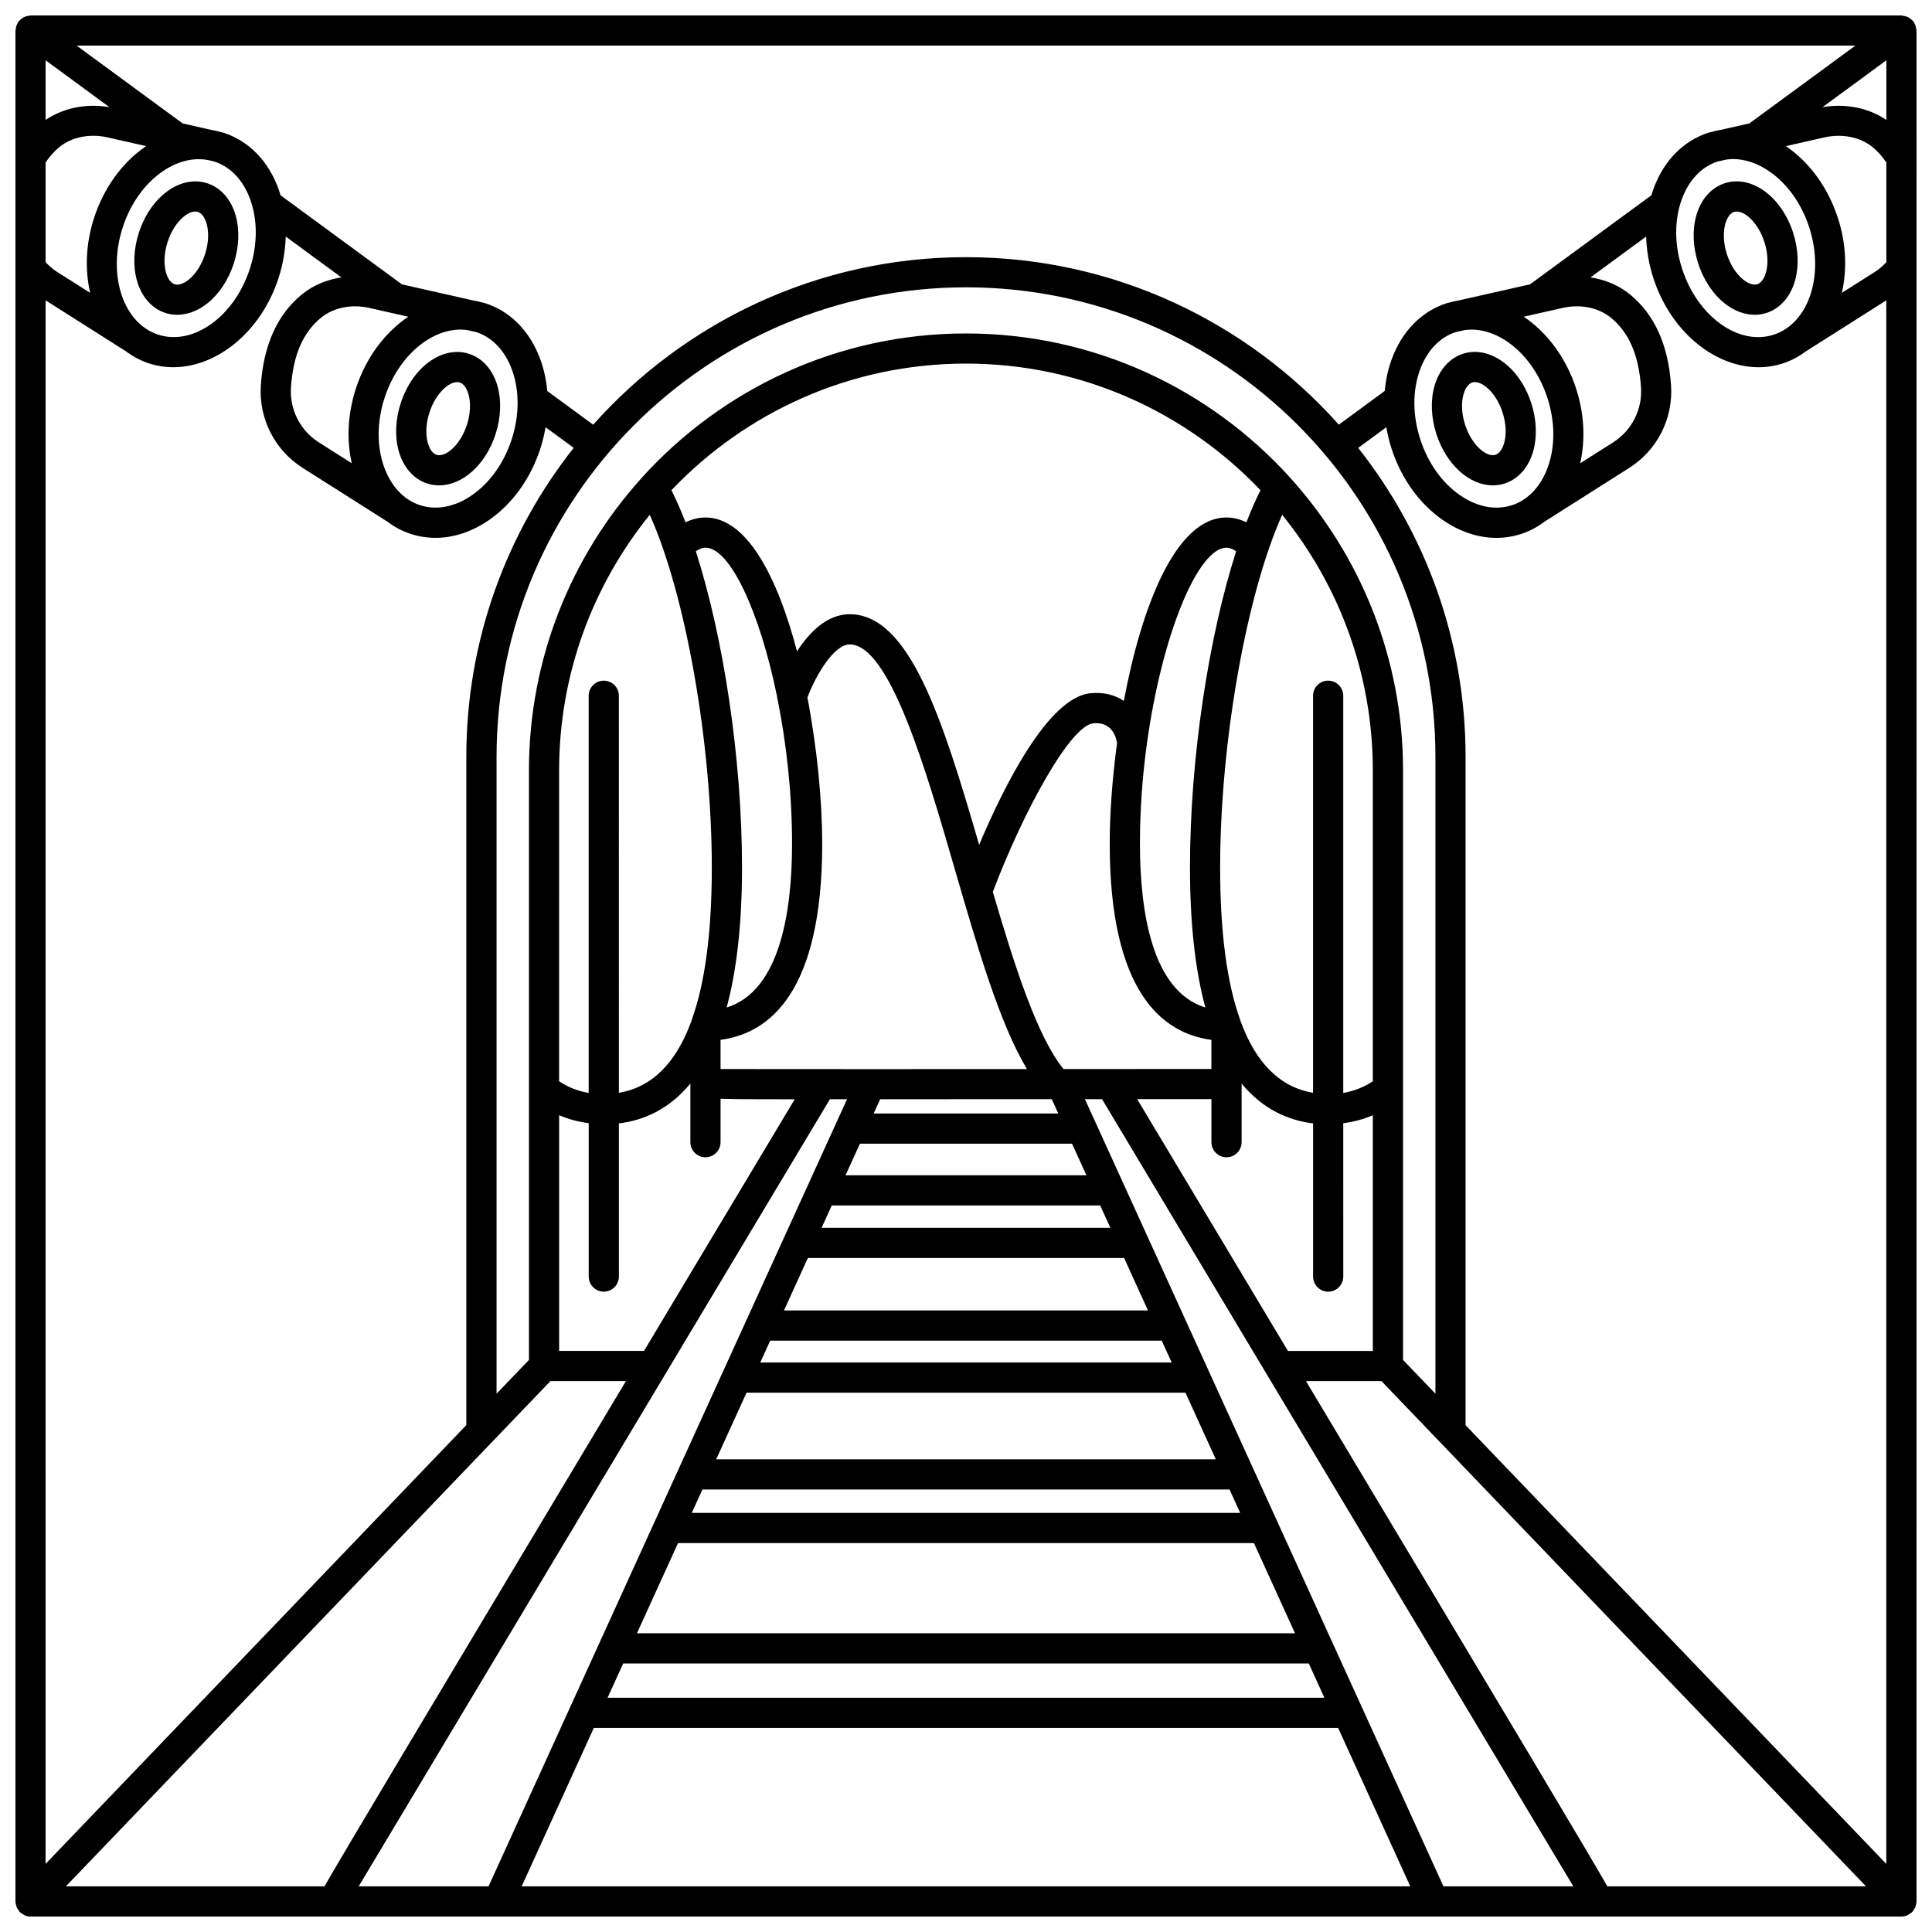 <?xml version="1.0" encoding="UTF-8"?>
<!-- Uploaded to: SVG Repo, www.svgrepo.com, Generator: SVG Repo Mixer Tools -->
<svg width="800px" height="800px" version="1.1" viewBox="144 144 512 512" xmlns="http://www.w3.org/2000/svg">
 <defs>
  <clipPath id="a">
   <path d="m148.09 148.09h503.81v503.81h-503.81z"/>
  </clipPath>
 </defs>
 <path d="m524.65 259c2.652 8.223 8.828 13.625 14.969 13.625 1.059 0 2.113-0.164 3.152-0.496 3.617-1.168 6.379-4.324 7.574-8.664 1.047-3.805 0.859-8.273-0.527-12.578-3.102-9.641-11.066-15.402-18.125-13.133-3.617 1.168-6.379 4.324-7.574 8.664-1.051 3.805-0.855 8.277 0.531 12.582zm7.18-10.457c0.219-0.805 0.887-2.715 2.316-3.176 0.227-0.07 0.469-0.109 0.719-0.109 2.367 0 5.746 3.129 7.34 8.082 0.902 2.805 1.059 5.719 0.43 8.004-0.219 0.805-0.887 2.715-2.316 3.176-2.356 0.746-6.293-2.5-8.062-7.973-0.898-2.801-1.059-5.715-0.426-8.004z"/>
 <path d="m600.95 224.32c2.523 2.035 5.348 3.098 8.082 3.098 1.062 0 2.109-0.16 3.121-0.488 3.617-1.164 6.379-4.324 7.574-8.664 1.047-3.805 0.859-8.273-0.527-12.578-3.106-9.641-11.07-15.402-18.121-13.137-3.617 1.168-6.379 4.324-7.574 8.664-1.047 3.805-0.859 8.273 0.527 12.578 1.391 4.316 3.844 8.055 6.918 10.527zm0.266-20.977c0.219-0.805 0.887-2.715 2.316-3.176 0.227-0.07 0.469-0.109 0.719-0.109 2.367 0 5.742 3.129 7.336 8.082 0.902 2.805 1.059 5.719 0.43 8-0.219 0.805-0.887 2.715-2.32 3.176-1.418 0.457-3.082-0.703-3.734-1.227-1.844-1.488-3.418-3.945-4.328-6.75-0.891-2.793-1.047-5.707-0.418-7.996z"/>
 <g clip-path="url(#a)">
  <path d="m651.9 152.09c0-0.156-0.07-0.285-0.09-0.438-0.027-0.273-0.07-0.527-0.16-0.793s-0.203-0.496-0.34-0.73c-0.074-0.133-0.098-0.281-0.188-0.402-0.059-0.082-0.156-0.125-0.219-0.199-0.18-0.211-0.383-0.379-0.605-0.547-0.199-0.152-0.391-0.301-0.613-0.41-0.219-0.113-0.457-0.18-0.695-0.25-0.27-0.074-0.523-0.141-0.801-0.16-0.098-0.02-0.184-0.07-0.285-0.07h-495.81c-0.105 0-0.195 0.051-0.297 0.059-0.277 0.02-0.527 0.086-0.793 0.16-0.242 0.07-0.48 0.137-0.699 0.25-0.223 0.113-0.41 0.262-0.613 0.414-0.219 0.168-0.422 0.336-0.602 0.547-0.066 0.074-0.16 0.117-0.219 0.199-0.094 0.125-0.113 0.277-0.191 0.406-0.133 0.234-0.25 0.473-0.34 0.734-0.086 0.266-0.129 0.52-0.156 0.793-0.02 0.152-0.09 0.281-0.09 0.438v495.81c0 0.016 0.008 0.027 0.008 0.039 0.004 0.402 0.117 0.793 0.238 1.176 0.035 0.113 0.027 0.238 0.074 0.348 0.051 0.129 0.168 0.227 0.234 0.348 0.188 0.336 0.375 0.668 0.648 0.938 0.012 0.012 0.012 0.023 0.023 0.035 0.172 0.164 0.387 0.242 0.578 0.371 0.223 0.152 0.43 0.332 0.68 0.438 0.492 0.199 1 0.305 1.516 0.305h123.94 0.008 0.012 247.89 0.012 0.008 123.94c0.516 0 1.023-0.109 1.512-0.305 0.258-0.105 0.457-0.285 0.68-0.438 0.191-0.129 0.406-0.207 0.578-0.371 0.012-0.012 0.012-0.023 0.023-0.035 0.273-0.27 0.465-0.602 0.648-0.938 0.066-0.121 0.18-0.219 0.234-0.348 0.047-0.109 0.039-0.234 0.074-0.348 0.125-0.383 0.234-0.777 0.238-1.176 0-0.016 0.008-0.027 0.008-0.039l0.004-495.81zm-125.37 491.81-95.012-208.61h4.535c11.418 19.074 105.38 176 124.89 208.61h-34.41zm-287.47 0c19.492-32.602 113.38-189.39 124.87-208.59h4.539l-95 208.59zm350.61-447.02c1.836-5.094 5.203-8.66 9.484-10.066l2.324-0.523c0.59-0.078 1.188-0.137 1.789-0.137 3.176 0 6.477 1.098 9.605 3.25 4.809 3.297 8.578 8.594 10.613 14.906 4.078 12.664-0.164 25.398-9.461 28.398-9.301 2.996-20.18-4.867-24.262-17.523-2.039-6.324-2.07-12.82-0.094-18.305zm41.422 4.973c-2.574-7.988-7.438-14.75-13.695-19.043-0.043-0.031-0.094-0.055-0.141-0.082l10.215-2.309c4.723-1.074 9.504-0.105 12.797 2.574 1.406 1.148 2.598 2.539 3.637 4.074v26.41c-0.91 0.973-1.902 1.859-3.027 2.57l-8.773 5.566c1.398-6.074 1.188-12.941-1.012-19.762zm12.816-26.07c-4.727-3.207-10.844-4.43-16.914-3.387l16.914-12.418zm-36.305 0.922-7.695 1.738c-0.855 0.141-1.703 0.332-2.543 0.574l-0.246 0.055c-0.016 0.004-0.023 0.012-0.039 0.016-0.102 0.031-0.207 0.043-0.309 0.078-6.731 2.168-11.918 7.492-14.621 15-0.184 0.516-0.328 1.047-0.488 1.57l-32.18 23.613-19.031 4.301c-0.816 0.133-1.629 0.32-2.434 0.551l-0.289 0.062c-0.016 0.004-0.023 0.016-0.039 0.02-0.102 0.031-0.203 0.043-0.305 0.074-6.727 2.168-11.918 7.496-14.621 15-0.941 2.613-1.531 5.391-1.785 8.246l-12.176 8.938c-24.266-27.203-59.562-44.387-98.801-44.387-39.242 0-74.539 17.184-98.805 44.395l-12.176-8.938c-0.25-2.856-0.84-5.629-1.785-8.246-2.703-7.504-7.898-12.832-14.621-15-0.102-0.031-0.203-0.047-0.305-0.074-0.016-0.004-0.023-0.016-0.039-0.02l-0.293-0.062c-0.805-0.23-1.613-0.414-2.422-0.547l-19.035-4.301-32.18-23.613c-0.16-0.527-0.301-1.059-0.488-1.57-2.703-7.504-7.898-12.832-14.621-15-0.102-0.031-0.203-0.047-0.309-0.078-0.016-0.004-0.023-0.016-0.039-0.016l-0.258-0.059c-0.832-0.238-1.672-0.434-2.519-0.566l-7.707-1.754-28.098-20.621h471.4zm-77.84 55.309 2.359-0.531c0.598-0.078 1.195-0.137 1.797-0.137 8.203 0 16.688 7.324 20.18 18.16 2.035 6.312 2.066 12.812 0.09 18.297-1.844 5.121-5.238 8.707-9.551 10.102-4.324 1.387-9.164 0.461-13.652-2.621-4.809-3.297-8.578-8.594-10.613-14.906s-2.066-12.812-0.09-18.297c1.836-5.094 5.203-8.66 9.48-10.066zm31.945 15.035c-2.68-8.316-7.793-14.996-13.898-19.117l10.281-2.324c4.715-1.074 9.5-0.105 12.797 2.574 4.812 3.918 7.43 9.973 7.996 18.504 0.387 5.836-2.441 11.414-7.387 14.551l-8.727 5.535c1.41-6.227 1.074-13.086-1.062-19.723zm-37.305 266.3-8.582-8.949 0.004-156.21c0-29.668-11.223-56.758-29.637-77.273-0.098-0.141-0.215-0.25-0.332-0.379-21.211-23.43-51.844-38.168-85.855-38.168-34.016 0-64.648 14.742-85.855 38.164-0.117 0.129-0.23 0.238-0.332 0.379-18.414 20.512-29.637 47.602-29.637 77.273v156.21l-8.582 8.949v-168.79c0-68.598 55.809-124.41 124.41-124.41 68.598 0.004 124.4 55.809 124.4 124.41zm-79.031-78.062 19.668-0.008v11.414c0 2.207 1.793 4 4 4 2.207 0 4-1.793 4-4v-15.539c5.648 6.863 12.398 9.77 18.945 10.559v40.598c0 2.207 1.793 4 4 4s4-1.793 4-4l-0.008-40.652c2.773-0.336 5.383-1.059 7.84-2.102v62.457h-22.5c-11.664-19.492-24.922-41.633-39.945-66.727zm-136.22 149.55h181.69l4.133 9.082h-189.96zm3.644-7.996 10.891-23.91h152.62l10.891 23.91zm14.531-31.906 2.828-6.207h139.68l2.828 6.207zm6.473-14.203 8.047-17.66h116.31l8.047 17.66zm-19.125-28.727h-22.5v-62.457c2.461 1.043 5.066 1.766 7.84 2.102v40.652c0 2.207 1.793 4 4 4s4-1.793 4-4l-0.004-40.59c6.551-0.793 13.297-3.699 18.945-10.559v15.539c0 2.207 1.793 4 4 4s4-1.793 4-4v-11.516c3.785 0.137 9.34 0.141 17.578 0.145h2.07c-15.016 25.078-28.266 47.203-39.93 66.684zm193.14-153.82v82.359c-2.367 1.559-4.945 2.617-7.84 3.086v-105.25c0-2.207-1.793-4-4-4s-4 1.793-4 4v105.22c-8.668-1.453-15.078-7.754-19.176-18.891-0.059-0.191-0.102-0.383-0.184-0.559-3.496-9.805-5.266-23.203-5.266-40.215 0-33.43 7.043-72.617 16.441-93.5 15.008 18.527 24.023 42.098 24.023 67.746zm-59.977-6.371c0.074-0.23 0.07-0.484 0.105-0.727 3.957-28.801 13.52-51.941 21.094-51.941 0.793 0 1.652 0.344 2.559 0.949-7.324 22.793-12.238 54.984-12.238 83.844 0 15.516 1.523 27.629 4.07 37.062-14.133-4.359-17.332-25.418-17.332-43.445-0.008-8.762 0.637-17.477 1.742-25.742zm26.469-59.387c-1.715-0.844-3.481-1.285-5.277-1.285-13.445 0-22.516 23.598-27.199 48.609-2.254-1.504-5.156-2.379-8.797-2.043-11.168 1.027-22.871 24.402-29.551 40.18-9.668-33.238-18.418-61.109-34.316-61.109-6.043 0-10.723 4.852-13.953 9.828-5.133-19.543-13.223-35.465-24.266-35.465-1.801 0-3.562 0.441-5.277 1.285-1.199-3.109-2.445-5.961-3.738-8.516 19.652-20.645 47.367-33.555 78.055-33.555s58.402 12.906 78.055 33.555c-1.285 2.555-2.527 5.406-3.734 8.516zm-124.22 46.992c2.332 11.664 3.816 24.848 3.816 38.137 0 18.023-3.199 39.086-17.332 43.445 2.547-9.434 4.07-21.551 4.07-37.062 0-28.859-4.914-61.055-12.238-83.844 0.906-0.609 1.766-0.949 2.559-0.949 6.434 0 14.297 16.676 18.949 39.344 0 0.32 0.09 0.621 0.176 0.93zm-33.891-48.98c9.402 20.883 16.441 60.07 16.441 93.5 0 17.012-1.77 30.414-5.266 40.215-0.082 0.18-0.125 0.367-0.184 0.559-4.098 11.137-10.508 17.438-19.176 18.891l-0.004-105.22c0-2.207-1.793-4-4-4s-4 1.793-4 4v105.25c-2.894-0.469-5.477-1.527-7.84-3.086l0.004-82.363c0-25.648 9.016-49.219 24.023-67.746zm18.758 146.87v-7.738c13.105-1.727 26.941-12.809 26.941-52.012 0-11.02-1.312-25.109-3.918-38.711 2.238-5.969 7.055-14.066 11.195-14.066 10.594 0 20.191 33.121 27.91 59.73 6.039 20.82 11.805 40.672 19.066 52.805-14.227 0.008-28.52 0.012-41.242 0.016-0.094-0.004-0.18 0-0.273 0-18.145 0-32.988-0.004-39.68-0.023zm87.773 7.984 1.727 3.793h-48.922l1.719-3.777zm-77.246 69.781 2.637-5.789h103.75l2.637 5.789zm6.281-13.785 6.328-13.895h83.812l6.328 13.895zm9.969-21.895 2.703-5.934h71.125l2.703 5.934zm6.344-13.93 3.816-8.375h56.207l3.816 8.375zm57.77-28.152c-6.973-8.547-12.984-27.363-18.734-46.957 8.09-21.359 20.539-44.109 26.656-44.676 4.894-0.453 6.016 3.644 6.269 5.219-1.301 9.586-1.945 18.891-1.945 26.664 0 39.207 13.84 50.281 26.941 52.012v7.715c-11.477 0.004-25.098 0.012-39.188 0.023zm-183.94-201.7 10.285 2.324c-6.109 4.121-11.227 10.797-13.902 19.113-2.141 6.633-2.477 13.496-1.062 19.723l-8.727-5.535c-4.941-3.137-7.773-8.707-7.387-14.551 0.562-8.531 3.18-14.586 7.992-18.504 3.297-2.676 8.078-3.644 12.801-2.57zm3.902 42.188c-1.98-5.484-1.941-11.984 0.09-18.297 3.496-10.84 11.977-18.16 20.18-18.16 0.602 0 1.199 0.055 1.797 0.137l2.359 0.531c4.277 1.406 7.644 4.973 9.48 10.062 1.977 5.484 1.941 11.984-0.09 18.297s-5.801 11.605-10.613 14.906c-4.492 3.082-9.336 4.008-13.652 2.621-4.312-1.387-7.707-4.977-9.551-10.098zm-89.723-80.738c1.039-1.531 2.231-2.926 3.637-4.074 3.289-2.68 8.074-3.652 12.797-2.574l10.215 2.309c-0.047 0.031-0.094 0.055-0.137 0.086-6.258 4.293-11.125 11.059-13.695 19.043-2.199 6.816-2.402 13.688-1.012 19.758l-8.777-5.566c-1.125-0.711-2.113-1.598-3.027-2.57zm20.426 17.246c2.035-6.312 5.801-11.605 10.613-14.906 4.348-2.988 9.02-3.902 13.234-2.695l0.488 0.113c4.277 1.406 7.648 4.973 9.48 10.062 1.977 5.484 1.941 11.984-0.094 18.297-4.082 12.66-14.969 20.508-24.262 17.523-9.297-2.996-13.539-15.734-9.461-28.395zm-3.508-31.91c-6.074-1.047-12.191 0.18-16.918 3.387v-15.805zm-16.918 51.195 21.18 13.434c0.027 0.016 0.055 0.02 0.082 0.039 1.852 1.395 3.902 2.516 6.164 3.246 2.106 0.68 4.262 1.004 6.422 1.004 11.645 0 23.324-9.469 27.906-23.688 1.168-3.625 1.781-7.316 1.887-10.941l14.746 10.824c-3.867 0.598-7.492 2.094-10.418 4.473-6.539 5.32-10.215 13.457-10.926 24.176-0.582 8.766 3.664 17.133 11.078 21.832l22.391 14.203c1.898 1.441 4.004 2.57 6.297 3.312 2.133 0.688 4.324 1.027 6.527 1.027 4.762 0 9.609-1.582 14.102-4.668 6.258-4.293 11.125-11.059 13.695-19.047 0.602-1.855 1.043-3.731 1.363-5.602l7.457 5.469c-17.797 22.547-28.457 50.977-28.457 81.863v177.12l-111.5 116.28zm133.79 286.41h20.004c-58.273 97.34-75.051 125.43-79.879 133.9h-68.535zm11.496 91.914h197.25l19.121 41.984h-235.49zm188.73-91.914h20.004l128.41 133.9h-68.543c-4.824-8.465-21.598-36.559-79.875-133.9zm42.293 11.684v-177.13c0-30.887-10.66-59.316-28.457-81.863l7.457-5.469c0.32 1.875 0.766 3.746 1.363 5.602 2.574 7.988 7.438 14.75 13.695 19.047 4.496 3.082 9.336 4.668 14.102 4.668 2.207 0 4.398-0.34 6.527-1.027 2.297-0.738 4.398-1.875 6.297-3.312l22.391-14.203c7.418-4.703 11.664-13.07 11.078-21.832-0.711-10.719-4.387-18.855-10.926-24.18-2.922-2.379-6.547-3.883-10.418-4.477l14.746-10.82c0.109 3.621 0.719 7.316 1.887 10.941 4.582 14.223 16.258 23.688 27.906 23.688 2.156 0 4.312-0.328 6.422-1.004 2.266-0.73 4.312-1.852 6.164-3.246 0.027-0.016 0.055-0.02 0.082-0.039l21.18-13.434v414.36z"/>
 </g>
 <path d="m260.38 272.63c6.141 0 12.324-5.406 14.969-13.625 1.387-4.305 1.578-8.777 0.527-12.578-1.195-4.344-3.953-7.496-7.574-8.664-7.055-2.269-15.016 3.496-18.125 13.133-1.387 4.305-1.574 8.777-0.527 12.578 1.195 4.34 3.953 7.496 7.574 8.664 1.043 0.328 2.098 0.492 3.156 0.492zm-2.582-19.285c1.766-5.477 5.715-8.727 8.062-7.973 1.422 0.461 2.09 2.375 2.316 3.176 0.629 2.289 0.473 5.203-0.43 8.004-1.766 5.477-5.695 8.727-8.062 7.973-1.426-0.461-2.094-2.375-2.316-3.176-0.629-2.289-0.477-5.207 0.43-8.004z"/>
 <path d="m190.96 227.42c2.734 0 5.559-1.062 8.082-3.098 3.074-2.477 5.531-6.215 6.918-10.52 1.387-4.305 1.574-8.777 0.527-12.578-1.195-4.34-3.953-7.496-7.574-8.664-7.047-2.266-15.016 3.496-18.121 13.137-1.387 4.305-1.578 8.773-0.527 12.578 1.195 4.34 3.953 7.496 7.574 8.664 1.012 0.324 2.059 0.48 3.121 0.48zm-2.555-19.273c1.594-4.953 4.969-8.082 7.336-8.082 0.25 0 0.496 0.035 0.719 0.109 1.426 0.461 2.094 2.375 2.316 3.176 0.629 2.289 0.473 5.203-0.43 8.004-0.902 2.801-2.481 5.258-4.328 6.75-0.648 0.523-2.297 1.676-3.734 1.227-1.426-0.461-2.094-2.375-2.316-3.176-0.621-2.293-0.465-5.207 0.438-8.008z"/>
</svg>